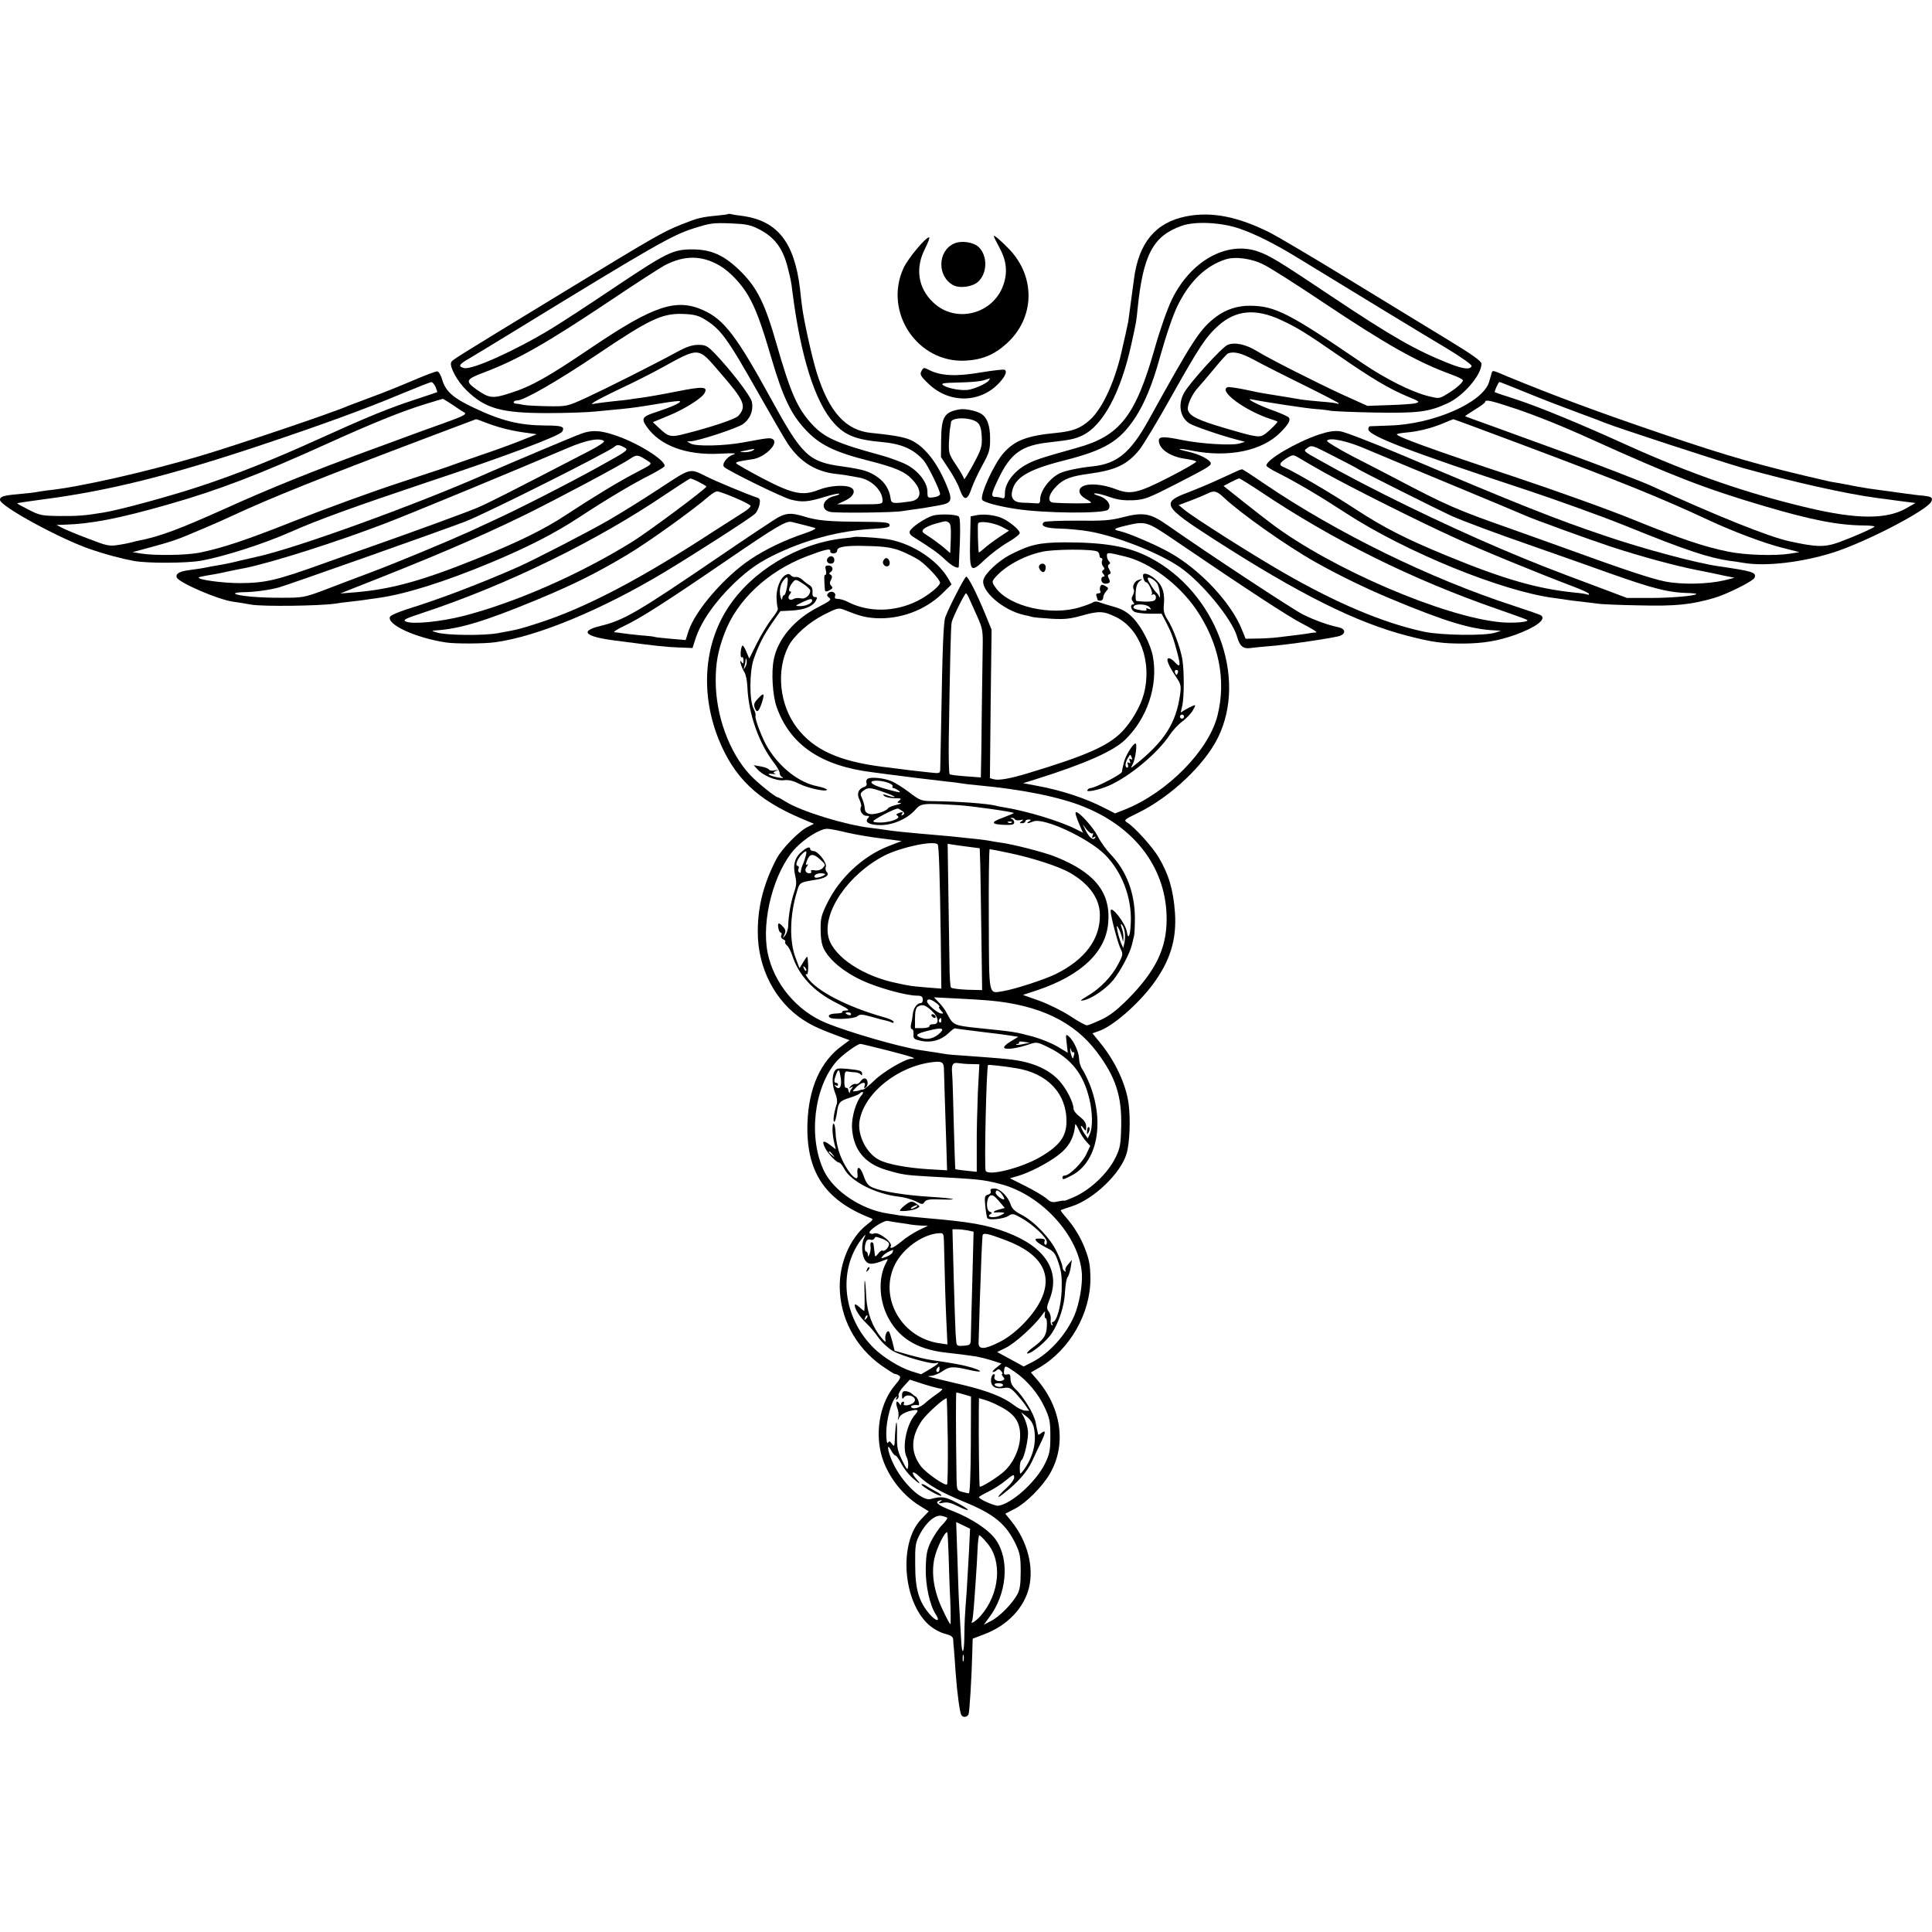 <?xml version="1.0" standalone="no"?>
<!DOCTYPE svg PUBLIC "-//W3C//DTD SVG 20010904//EN"
 "http://www.w3.org/TR/2001/REC-SVG-20010904/DTD/svg10.dtd">
<svg version="1.0" xmlns="http://www.w3.org/2000/svg"
 width="1042pt" height="1042pt" viewBox="0 0 1042 1042"
 preserveAspectRatio="xMidYMid meet">
<g transform="translate(0,1042) scale(0.1,-0.1)"
fill="#000000" stroke="none">
<path d="M3928 9266 c-1 -2 -30 -6 -63 -9 -84 -8 -106 -14 -188 -47 -103 -41
-141 -63 -642 -368 -611 -372 -596 -363 -602 -377 -9 -24 35 -104 83 -150 101
-99 189 -123 436 -123 101 0 219 4 263 9 44 4 105 10 135 13 62 6 97 11 224
32 48 8 90 13 93 10 8 -7 -45 -31 -124 -57 -79 -25 -86 -36 -56 -79 71 -103
213 -156 393 -147 80 4 97 3 74 -5 -34 -11 -64 -53 -48 -67 24 -22 312 -163
358 -175 61 -16 93 -14 187 15 39 12 72 19 75 16 3 -3 -8 -8 -24 -12 -66 -14
-82 -74 -24 -86 36 -7 350 -4 392 5 14 2 45 7 70 10 25 3 54 8 65 10 11 2 39
7 62 11 61 10 70 25 48 83 -56 148 -136 248 -222 276 -42 13 -92 21 -193 31
-138 13 -228 112 -295 325 -26 84 -69 278 -79 355 -3 22 -8 65 -11 95 -30 255
-123 371 -315 396 -25 3 -50 7 -57 9 -6 2 -13 2 -15 1z m163 -81 c86 -43 132
-104 158 -210 16 -65 18 -71 25 -130 44 -347 122 -594 223 -706 61 -68 120
-91 268 -104 101 -10 165 -39 218 -100 21 -25 87 -159 87 -179 0 -8 -13 -15
-34 -18 -33 -4 -34 -3 -34 30 0 48 -46 109 -107 143 -27 15 -93 40 -145 54
-239 65 -304 95 -371 167 -80 88 -115 168 -193 440 -59 207 -102 294 -186 379
-92 92 -160 123 -265 124 -107 0 -138 -16 -434 -214 -131 -88 -278 -184 -328
-214 -194 -118 -427 -223 -470 -212 -34 8 -28 20 25 50 26 15 137 83 247 150
752 461 851 517 965 553 92 29 104 31 207 27 75 -3 101 -8 144 -30z m-209
-198 c52 -30 115 -96 152 -159 41 -70 71 -150 126 -338 62 -211 106 -304 184
-387 75 -81 156 -121 338 -167 150 -38 199 -60 239 -103 54 -57 50 -108 -9
-117 -98 -14 -105 -13 -109 18 -6 44 -29 82 -65 109 -48 35 -81 45 -193 61
-185 25 -218 57 -390 371 -182 332 -250 421 -360 471 -147 67 -269 26 -601
-198 -241 -163 -328 -212 -442 -248 -95 -31 -113 -29 -183 20 -61 44 -57 54
38 90 186 70 338 157 694 395 129 87 257 169 284 184 106 55 200 55 297 -2z
m-87 -286 c92 -55 124 -99 295 -401 73 -129 145 -253 160 -275 66 -97 150
-149 259 -161 44 -5 57 -7 126 -20 66 -12 125 -70 125 -124 0 -19 -6 -20 -122
-20 l-123 0 41 19 c47 21 63 55 34 71 -31 17 -116 11 -172 -11 -88 -35 -140
-25 -307 62 -77 41 -141 77 -141 81 0 7 14 10 93 22 64 11 139 86 105 107 -14
9 -24 8 -158 -17 -102 -19 -257 -23 -285 -6 l-20 11 20 1 c39 1 247 69 281 92
39 27 59 74 49 121 -7 32 -112 169 -199 260 -41 42 -50 47 -90 47 -33 0 -63
-10 -118 -40 -125 -68 -378 -195 -486 -245 -103 -47 -104 -47 -205 -46 -56 1
-115 4 -132 7 -16 4 -36 7 -42 7 -20 1 -15 17 5 17 38 0 218 104 437 251 276
186 345 219 455 216 59 -2 84 -8 115 -26z m89 -291 c132 -152 144 -181 98
-233 -15 -17 -143 -60 -285 -96 -80 -21 -91 -18 -144 32 l-32 30 80 33 c85 34
184 95 199 124 19 35 -8 37 -148 9 -75 -15 -161 -30 -191 -34 -30 -4 -61 -8
-70 -10 -9 -1 -45 -6 -81 -9 -36 -4 -78 -9 -95 -12 -28 -5 -29 -5 -10 8 11 8
76 41 145 74 69 32 161 79 205 103 223 122 206 123 329 -19z m176 -420 c-8 -5
-28 -9 -45 -9 -30 2 -30 2 5 9 51 11 57 11 40 0z"/>
<path d="M6397 9253 c-165 -33 -256 -143 -281 -338 -5 -40 -26 -192 -31 -230
-2 -11 -9 -42 -15 -70 -6 -27 -13 -57 -15 -65 -36 -175 -106 -331 -176 -394
-51 -46 -92 -62 -184 -71 -158 -15 -223 -41 -284 -110 -50 -58 -126 -222 -114
-250 4 -13 89 -36 183 -50 157 -24 473 -26 496 -4 22 23 -4 61 -51 75 -23 7
-31 13 -19 13 11 1 47 -8 80 -20 43 -15 77 -19 126 -17 61 3 81 11 230 87 169
87 188 98 188 112 0 18 -62 50 -122 63 -74 16 -55 21 23 5 194 -38 375 -1 473
97 44 44 57 66 48 81 -4 6 -39 22 -77 36 -81 28 -166 71 -124 63 74 -15 291
-48 344 -52 33 -2 71 -7 85 -10 14 -2 120 -7 235 -9 229 -4 291 3 390 49 87
39 185 153 185 214 0 14 -47 48 -177 127 -98 60 -339 207 -536 327 -196 120
-388 233 -425 252 -177 89 -319 116 -455 89z m288 -66 c85 -29 192 -83 305
-152 289 -177 695 -424 813 -494 76 -46 136 -88 134 -95 -7 -21 -44 -17 -123
14 -178 71 -305 143 -633 362 -287 192 -335 221 -400 243 -166 55 -358 -52
-459 -257 -24 -48 -63 -158 -93 -263 -104 -368 -188 -476 -420 -540 -207 -58
-236 -68 -285 -97 -60 -36 -104 -97 -104 -146 0 -27 -3 -33 -16 -28 -9 3 -24
6 -35 6 -26 0 -24 15 15 96 67 141 127 183 281 199 106 12 131 17 172 36 112
54 207 230 265 493 28 127 27 125 33 186 30 296 83 397 238 452 72 26 214 19
312 -15z m132 -195 c35 -17 176 -107 315 -200 352 -235 513 -325 696 -392 34
-12 62 -26 62 -31 0 -13 -41 -48 -87 -75 -41 -25 -42 -25 -105 -9 -88 23 -224
91 -348 175 -397 271 -473 310 -607 311 -67 1 -131 -20 -182 -58 -89 -67 -123
-119 -368 -562 -96 -172 -168 -232 -298 -246 -72 -7 -153 -24 -180 -38 -54
-26 -105 -95 -105 -140 0 -22 -4 -24 -32 -21 -18 1 -47 3 -65 3 -42 1 -62 22
-55 58 14 77 86 120 279 169 222 56 302 104 386 232 50 76 94 183 132 322 34
121 72 234 98 285 64 129 151 212 257 246 52 17 142 5 207 -29z m92 -298 c88
-41 129 -66 316 -195 173 -120 268 -176 363 -216 69 -28 72 -31 45 -38 -15 -4
-80 -8 -143 -10 l-115 -4 -135 61 c-143 66 -400 196 -462 235 -59 36 -119 49
-157 33 -31 -13 -209 -209 -236 -261 -33 -61 -20 -130 29 -162 22 -15 168 -65
256 -88 l45 -12 -30 -9 c-41 -12 -211 -2 -315 20 -94 19 -120 18 -120 -4 0
-46 62 -88 146 -99 27 -4 52 -10 56 -14 4 -3 -61 -41 -145 -84 -170 -87 -209
-96 -287 -66 -105 40 -205 33 -198 -14 2 -13 16 -28 36 -39 18 -9 30 -18 25
-20 -7 -4 -138 -4 -200 1 -37 2 -30 44 16 90 38 38 77 53 176 66 145 20 207
50 273 133 21 28 97 153 167 279 155 276 189 326 255 386 95 85 201 95 339 31z
m-147 -214 c40 -22 160 -83 266 -135 105 -52 192 -97 192 -100 0 -3 -3 -4 -7
-2 -5 3 -45 8 -89 11 -45 4 -93 9 -105 11 -22 4 -112 19 -194 32 -16 2 -66 12
-111 22 -44 9 -86 15 -92 13 -55 -18 92 -127 231 -172 20 -6 37 -13 37 -14 0
-6 -37 -43 -62 -63 -34 -25 -41 -25 -218 27 -150 44 -194 66 -203 99 -6 24 23
87 55 121 13 14 52 60 87 102 34 42 68 79 74 82 32 12 72 2 139 -34z"/>
<path d="M5360 9147 c0 -4 13 -31 29 -60 37 -66 46 -128 26 -193 -49 -166
-258 -224 -382 -105 -82 78 -98 184 -44 290 17 34 27 61 22 61 -19 0 -114
-114 -138 -166 -109 -238 76 -514 336 -499 89 5 154 32 220 92 152 137 158
358 15 508 -42 44 -84 80 -84 72z"/>
<path d="M5145 9106 c-89 -40 -91 -177 -4 -224 35 -19 105 -9 135 19 50 47 51
140 2 187 -30 27 -94 36 -133 18z"/>
<path d="M4970 8419 c-10 -18 -6 -27 38 -69 112 -108 281 -105 383 7 32 35 43
62 26 69 -7 2 -62 -4 -123 -14 -137 -24 -221 -20 -286 14 -25 13 -28 12 -38
-7z m365 -49 c-9 -15 -65 -42 -105 -51 -37 -9 -118 5 -144 24 -13 10 4 12 86
14 57 1 117 6 133 12 17 5 31 10 33 10 2 1 0 -4 -3 -9z"/>
<path d="M2230 8369 c-63 -27 -164 -68 -225 -90 -60 -22 -119 -45 -130 -49
-78 -35 -600 -211 -795 -269 -294 -87 -655 -169 -825 -186 -22 -3 -51 -7 -65
-10 -14 -2 -54 -7 -90 -10 -82 -7 -100 -13 -100 -31 0 -34 327 -212 490 -267
75 -26 165 -50 230 -62 73 -14 285 -13 365 1 125 23 335 90 480 154 143 64
354 140 730 266 428 142 721 252 737 276 16 27 -1 33 -88 33 -144 1 -240 25
-391 97 -107 50 -149 87 -167 147 -7 25 -19 47 -27 48 -8 1 -66 -21 -129 -48z
m119 -35 c6 -15 10 -28 9 -29 -2 -1 -46 -16 -98 -33 -161 -52 -277 -100 -544
-221 -235 -107 -440 -189 -641 -255 -154 -51 -428 -126 -515 -140 -101 -17
-144 -20 -239 -19 -96 1 -108 4 -167 34 -35 18 -63 33 -61 35 1 1 59 10 127
19 359 46 690 128 1190 295 309 103 560 194 750 274 85 35 160 65 166 65 6 1
16 -11 23 -25z m90 -96 c26 -18 56 -38 66 -43 14 -9 -7 -20 -116 -59 -74 -26
-150 -54 -169 -61 -19 -7 -129 -48 -245 -90 -285 -105 -522 -200 -756 -306
-254 -114 -355 -152 -472 -175 -10 -2 -27 -6 -37 -9 -11 -3 -43 -10 -72 -14
-49 -8 -62 -5 -165 35 -62 23 -125 50 -140 58 l-28 15 40 1 c151 5 295 33 568
111 268 77 478 157 847 324 249 113 408 177 535 216 50 15 91 28 93 28 1 1 24
-14 51 -31z m193 -102 c68 -25 134 -41 213 -51 l50 -7 -80 -32 c-44 -18 -143
-54 -220 -80 -77 -26 -149 -52 -160 -56 -11 -5 -139 -47 -285 -95 -146 -48
-393 -138 -550 -200 -275 -109 -398 -150 -525 -176 -71 -14 -239 -16 -310 -5
l-50 8 103 28 c100 27 135 39 197 65 17 7 59 25 95 40 36 15 99 43 140 62 206
96 480 206 1065 427 138 52 251 95 252 95 2 1 31 -10 65 -23z"/>
<path d="M8045 8408 c-2 -7 -8 -29 -14 -49 -35 -111 -300 -227 -536 -234 -55
-2 -103 -4 -107 -4 -5 -1 -8 -8 -8 -16 0 -35 214 -117 860 -330 162 -54 401
-140 530 -192 320 -130 447 -172 560 -188 25 -3 59 -8 75 -11 119 -20 316 3
485 57 180 58 509 230 527 275 8 21 0 26 -49 31 -37 3 -84 10 -288 38 -31 5
-96 16 -110 20 -3 0 -27 5 -55 10 -27 4 -54 9 -60 11 -348 80 -526 130 -890
254 -342 116 -578 204 -834 309 -84 36 -80 35 -86 19z m203 -112 c86 -35 209
-82 272 -105 63 -23 126 -47 140 -53 62 -25 628 -210 740 -242 277 -77 554
-139 725 -162 11 -1 62 -8 113 -15 l93 -12 -51 -29 c-106 -60 -265 -59 -528 3
-327 77 -633 183 -974 337 -261 119 -477 207 -598 247 -63 20 -116 38 -118 40
-4 3 20 55 25 55 3 0 75 -29 161 -64z m-75 -80 c116 -39 262 -98 407 -164 435
-197 618 -268 930 -360 259 -77 405 -105 543 -106 31 0 57 -3 57 -6 -1 -6
-104 -52 -190 -84 -78 -28 -121 -28 -270 5 -108 23 -397 139 -745 299 -43 20
-278 111 -440 170 -93 34 -192 70 -220 80 -27 10 -115 42 -195 71 -80 28 -146
53 -148 54 -1 1 22 17 53 36 30 18 55 37 55 41 0 15 31 8 163 -36z m25 -190
c557 -209 755 -289 1017 -411 130 -61 303 -126 400 -150 l90 -23 -50 -8 c-82
-13 -244 -8 -335 11 -128 26 -251 67 -510 172 -129 53 -422 158 -650 234 -423
140 -635 217 -626 227 3 3 25 7 48 9 63 5 133 22 197 48 31 13 57 24 59 24 1
1 163 -59 360 -133z"/>
<path d="M5175 8212 c-82 -14 -98 -41 -99 -164 l-1 -93 42 -64 c24 -35 51 -85
60 -112 22 -62 41 -60 63 7 10 28 36 84 59 126 37 67 41 82 41 142 0 74 -17
118 -53 137 -27 15 -85 26 -112 21z m98 -72 c14 -12 20 -35 22 -76 2 -54 -2
-67 -46 -149 -27 -49 -49 -85 -49 -79 0 6 -19 39 -42 74 -39 58 -42 66 -40
124 2 33 4 70 7 81 2 11 4 24 4 28 3 29 113 27 144 -3z"/>
<path d="M3135 8081 c-42 -15 -392 -163 -490 -206 -385 -172 -1062 -417 -1265
-459 -14 -3 -53 -12 -87 -20 -34 -9 -77 -18 -95 -21 -18 -3 -44 -8 -58 -10
-53 -11 -69 -13 -121 -20 -52 -7 -72 -19 -66 -39 9 -27 220 -119 303 -131 16
-2 61 -9 99 -16 64 -11 365 -7 450 5 17 3 55 8 85 11 30 3 66 8 80 10 14 2 45
7 70 10 144 20 354 85 608 191 198 83 338 154 474 243 152 100 291 182 378
226 41 21 78 43 83 49 17 26 -135 124 -259 166 -85 30 -132 32 -189 11z m122
-39 c7 -5 -27 -28 -90 -60 -423 -219 -538 -278 -601 -304 -61 -25 -345 -129
-556 -203 -36 -12 -155 -55 -265 -94 -256 -92 -313 -105 -450 -106 -95 0 -234
19 -223 31 2 2 22 6 44 10 21 3 71 12 109 21 39 8 81 17 95 19 144 29 497 141
760 242 138 53 702 286 980 405 101 43 169 57 197 39z m112 -36 c22 -12 17
-17 -130 -98 -154 -86 -453 -239 -584 -298 -38 -18 -94 -43 -123 -57 -117 -53
-405 -173 -537 -222 -77 -29 -189 -71 -248 -94 -104 -39 -114 -41 -225 -41
-121 -1 -242 10 -254 22 -4 4 14 7 40 8 61 0 147 12 197 26 53 15 884 309
1004 355 110 42 773 375 806 404 12 12 26 11 54 -5z m128 -74 c22 -14 20 -16
-65 -60 -93 -48 -228 -130 -382 -231 -112 -74 -255 -145 -470 -231 -304 -123
-471 -169 -670 -185 l-75 -6 55 22 c434 170 678 274 935 399 163 80 520 269
574 306 36 24 41 23 98 -14z"/>
<path d="M7115 8077 c-124 -42 -285 -136 -285 -168 0 -5 28 -23 63 -40 104
-53 215 -118 367 -217 321 -209 839 -420 1120 -457 30 -4 62 -9 70 -10 8 -2
44 -6 80 -10 36 -4 76 -9 90 -11 14 -3 113 -7 220 -9 199 -5 281 4 405 40 67
19 211 91 218 109 11 29 -9 35 -194 62 -114 16 -404 93 -609 163 -268 90 -472
171 -1087 432 -166 70 -321 130 -345 133 -31 4 -63 -1 -113 -17z m260 -82 c61
-26 272 -114 470 -196 198 -82 369 -154 380 -159 43 -20 347 -130 465 -169
159 -52 350 -104 465 -126 50 -10 115 -23 145 -30 l55 -11 -55 -14 c-91 -21
-229 -24 -320 -6 -74 15 -225 65 -530 176 -63 23 -198 71 -299 107 -298 105
-344 125 -626 273 -49 26 -154 80 -232 120 -78 41 -139 78 -136 83 12 20 111
-1 218 -48z m-165 -44 c58 -29 110 -57 115 -61 13 -10 437 -222 500 -251 73
-32 233 -92 455 -169 107 -37 290 -102 405 -143 237 -84 317 -104 434 -106 19
-1 32 -3 30 -5 -10 -10 -134 -21 -249 -21 l-125 0 -130 49 c-308 115 -358 135
-550 216 -317 135 -712 327 -978 478 -87 48 -89 50 -67 65 26 18 22 19 160
-52z m-65 -81 c147 -82 516 -267 700 -350 146 -67 459 -195 647 -266 43 -16
78 -33 78 -37 0 -5 -3 -6 -7 -4 -5 3 -37 8 -71 11 -204 21 -383 73 -687 198
-224 92 -339 151 -493 251 -135 89 -343 210 -387 227 -30 11 -26 24 18 51 31
18 32 18 67 -3 19 -12 80 -47 135 -78z"/>
<path d="M3555 7784 c-88 -58 -212 -135 -275 -171 -100 -58 -402 -214 -486
-251 -197 -87 -427 -175 -597 -227 -49 -16 -91 -34 -94 -42 -16 -42 138 -113
302 -138 51 -8 207 -7 265 1 229 31 577 176 915 379 164 99 465 292 487 314
10 9 20 31 24 48 5 26 3 34 -12 39 -62 21 -224 89 -272 113 -94 47 -82 50
-257 -65z m215 36 c22 -11 40 -22 40 -24 0 -11 -312 -243 -400 -298 -284 -176
-628 -327 -910 -400 -123 -31 -269 -46 -309 -31 -21 9 -10 15 90 48 453 150
936 386 1309 639 69 46 129 85 133 85 4 1 26 -8 47 -19z m195 -85 c44 -18 81
-38 83 -43 1 -5 -14 -20 -35 -33 -21 -13 -94 -60 -163 -104 -395 -258 -693
-414 -945 -495 -106 -34 -110 -35 -220 -55 -77 -14 -282 -12 -330 4 -29 9 -29
9 -5 11 130 8 267 50 545 165 200 83 324 145 488 243 114 68 360 245 441 316
16 14 36 26 45 26 9 -1 52 -16 96 -35z"/>
<path d="M6680 7883 c-8 -4 -55 -25 -105 -48 -49 -23 -124 -54 -165 -70 -150
-55 -139 -76 135 -252 463 -298 768 -450 1045 -522 137 -35 186 -42 304 -42
106 1 185 14 278 47 110 40 167 82 141 104 -4 4 -73 28 -153 54 -448 146 -947
390 -1341 657 -64 44 -118 79 -120 78 -2 0 -11 -3 -19 -6z m113 -111 c396
-266 824 -478 1286 -638 84 -29 156 -55 158 -58 11 -11 -74 -18 -142 -12 -307
28 -913 288 -1235 530 -30 22 -101 78 -158 123 l-103 82 38 20 c21 11 42 20
46 21 4 0 54 -31 110 -68z m-193 -35 c95 -89 339 -261 495 -349 123 -69 268
-140 400 -195 301 -126 441 -168 570 -173 l30 -2 -30 -10 c-54 -18 -291 -15
-385 5 -216 46 -468 152 -755 317 -174 100 -489 300 -539 342 l-29 24 64 24
c35 13 75 30 89 37 37 19 52 16 90 -20z"/>
<path d="M4194 7628 c-22 -13 -163 -106 -312 -208 -445 -303 -516 -345 -644
-376 -115 -28 -84 -58 82 -79 218 -29 276 -35 340 -37 l75 -3 16 50 c31 94
106 201 210 301 82 77 140 117 242 164 161 74 330 117 495 127 87 5 102 9 100
22 -3 14 -25 16 -158 17 -173 1 -232 6 -305 29 -68 20 -93 19 -141 -7z m136
-38 c25 -6 53 -14 64 -17 12 -3 -6 -13 -55 -30 -105 -35 -210 -85 -292 -140
-138 -92 -296 -274 -333 -385 l-16 -50 -82 7 c-44 4 -83 8 -86 10 -3 2 -39 6
-80 9 -41 4 -84 9 -95 11 -11 2 -29 4 -40 5 -11 0 11 15 51 34 87 41 218 124
564 361 261 178 310 207 340 200 8 -2 35 -9 60 -15z"/>
<path d="M5031 7639 c-42 -13 -116 -63 -124 -84 -4 -9 2 -20 16 -29 99 -62
138 -89 175 -125 36 -34 69 -51 73 -38 0 1 3 61 6 134 3 89 1 133 -7 138 -19
12 -104 14 -139 4z m87 -38 c9 -5 12 -30 10 -86 l-3 -78 -42 36 c-24 19 -59
45 -79 57 -32 20 -34 24 -21 38 9 8 37 21 64 28 59 16 55 15 71 5z"/>
<path d="M5265 7641 l-30 -6 -3 -136 c-3 -166 2 -172 82 -95 30 28 84 69 120
90 37 21 66 44 66 51 0 17 -57 64 -97 81 -39 17 -99 23 -138 15z m138 -62 l39
-21 -53 -35 c-30 -20 -66 -47 -81 -61 -16 -14 -29 -24 -29 -21 -4 13 -7 146
-4 155 5 17 82 6 128 -17z"/>
<path d="M6050 7629 c-61 -16 -105 -19 -243 -17 -92 0 -172 -3 -177 -8 -21
-21 8 -33 88 -35 45 -1 115 -8 156 -15 149 -26 378 -116 491 -194 117 -81 280
-279 307 -374 14 -51 33 -67 73 -61 16 2 62 7 100 10 91 6 354 45 383 56 31
12 28 37 -5 45 -62 13 -131 38 -196 70 -60 31 -501 321 -731 482 -93 65 -130
71 -246 41z m271 -113 c395 -269 631 -424 707 -462 47 -24 79 -44 71 -45 -8 0
-21 -2 -29 -3 -18 -4 -91 -13 -175 -23 -33 -4 -86 -7 -119 -7 l-58 -1 -19 47
c-57 145 -224 324 -389 417 -74 42 -221 105 -269 116 -41 9 -36 14 31 30 105
25 113 23 249 -69z"/>
<path d="M4607 7524 c-1 -1 -29 -5 -62 -8 -245 -28 -492 -177 -620 -376 -129
-199 -147 -461 -50 -705 84 -209 209 -329 448 -430 l67 -28 -32 -16 c-46 -21
-141 -118 -169 -171 -69 -132 -102 -256 -102 -394 -1 -196 93 -378 246 -477
51 -33 91 -51 221 -99 l28 -10 -39 -29 c-117 -84 -181 -227 -188 -416 -9 -261
91 -415 334 -512 24 -9 24 -9 -17 -41 -86 -69 -144 -201 -143 -332 1 -167 84
-324 224 -424 36 -25 68 -46 73 -46 5 0 15 -4 23 -9 11 -7 7 -18 -22 -52 -76
-89 -107 -237 -76 -365 27 -112 109 -223 209 -285 l49 -30 -39 -41 c-124 -126
-102 -444 39 -571 24 -21 59 -41 86 -48 35 -9 45 -16 46 -33 0 -11 2 -34 4
-51 1 -16 6 -73 9 -125 8 -110 22 -215 31 -230 9 -15 32 -12 39 5 5 15 16 186
20 334 l2 73 63 24 c124 47 214 141 241 252 27 114 -10 252 -95 357 l-33 41
54 28 c59 31 146 118 186 187 92 157 63 358 -72 512 l-30 35 47 27 c163 96
275 292 274 480 -1 73 -6 101 -31 165 -23 59 -58 115 -101 165 -17 19 -30 37
-28 38 2 2 29 11 60 21 119 39 264 178 295 284 17 57 22 187 11 269 -14 105
-72 229 -152 327 l-43 53 37 13 c75 27 207 142 288 250 94 127 130 242 120
388 -9 125 -34 207 -89 300 -34 56 -126 158 -166 184 -23 15 -22 16 60 56 173
86 355 257 427 404 161 326 -14 787 -368 971 -115 60 -240 82 -461 82 -136 -1
-184 -12 -292 -67 -63 -33 -135 -100 -144 -135 -15 -59 104 -163 216 -189 19
-4 42 -9 50 -12 8 -2 53 -6 100 -9 69 -4 101 -1 161 16 97 27 119 26 184 -5
133 -62 200 -244 154 -417 -17 -66 -68 -153 -119 -205 -74 -75 -193 -128 -505
-222 -95 -29 -158 -40 -184 -33 l-22 6 4 401 5 400 -35 86 c-46 111 -91 200
-102 200 -7 0 -89 -157 -112 -217 -11 -28 -16 -166 -23 -578 -2 -121 -5 -231
-5 -244 -1 -23 -3 -23 -58 -17 -78 8 -142 16 -178 21 -16 2 -52 7 -80 10 -232
30 -367 92 -457 210 -94 124 -113 307 -46 439 30 58 109 129 194 172 70 35 77
37 107 25 82 -33 112 -41 170 -45 131 -7 264 42 356 130 l53 52 -18 32 c-64
108 -212 200 -349 215 -58 7 -154 12 -158 9z m248 -74 c33 -13 79 -36 102 -51
43 -30 113 -105 113 -122 0 -17 -63 -68 -120 -97 -123 -62 -265 -64 -378 -6
-17 9 -41 16 -53 16 -15 0 -19 4 -15 15 7 20 -21 32 -37 16 -9 -10 -8 -15 5
-25 14 -10 6 -17 -60 -51 -127 -65 -218 -172 -239 -283 -14 -69 -6 -194 16
-256 72 -203 239 -317 516 -351 28 -4 61 -8 75 -10 41 -6 260 -33 325 -40 33
-3 69 -8 80 -10 11 -2 49 -7 85 -10 243 -22 450 -64 580 -118 280 -114 444
-339 442 -608 -1 -156 -59 -275 -207 -426 -59 -59 -98 -90 -145 -112 -36 -17
-71 -31 -78 -31 -8 0 -48 22 -90 50 -41 27 -116 64 -165 82 l-90 32 79 26
c236 80 369 206 381 364 14 164 -74 272 -289 357 -59 23 -222 65 -288 74 -25
3 -52 8 -60 10 -8 2 -42 6 -75 10 -33 3 -76 8 -95 10 -19 2 -66 7 -105 10
-165 14 -256 23 -295 30 -14 2 -47 7 -75 10 -137 16 -376 90 -457 141 -21 13
-40 24 -43 24 -13 0 -113 81 -151 122 -112 122 -184 320 -184 507 0 95 12 161
47 254 67 180 233 336 445 417 98 37 129 44 126 28 -2 -7 6 -13 17 -13 11 0
20 7 20 15 0 22 46 29 170 25 84 -2 124 -8 170 -25z m1064 -5 c6 -3 11 -13 11
-21 0 -8 4 -14 10 -14 5 0 7 -7 4 -15 -4 -8 -1 -22 5 -29 9 -10 9 -16 1 -21
-8 -5 -8 -11 1 -21 8 -10 8 -14 0 -14 -14 0 -15 -27 -1 -35 6 -4 18 -4 26 -1
11 4 12 10 5 25 -8 14 -7 21 2 24 9 3 9 9 0 25 -9 15 -9 23 -2 28 8 4 8 9 0
17 -6 6 -11 19 -11 29 0 20 3 20 100 -4 131 -32 286 -147 380 -283 124 -181
165 -383 116 -576 -48 -187 -268 -411 -494 -503 l-58 -23 -55 28 c-106 55
-235 97 -372 122 l-69 13 74 23 c260 82 411 149 475 210 120 115 180 294 151
450 -12 65 -60 159 -107 208 -30 31 -56 46 -98 59 -32 9 -69 20 -82 25 -13 6
-28 6 -35 1 -6 -5 -38 -17 -71 -27 -153 -48 -376 2 -452 101 -22 30 -24 36
-12 52 51 64 157 124 259 146 65 15 277 15 299 1z m-690 -257 c8 -18 28 -62
44 -98 26 -59 29 -74 27 -165 -1 -55 -3 -212 -5 -350 -1 -137 -3 -272 -4 -299
l-1 -49 -80 6 c-44 3 -84 8 -88 11 -4 2 -6 85 -5 183 7 440 11 619 16 638 7
28 70 155 77 155 3 0 12 -15 19 -32z m-663 -1258 c43 -10 128 -25 188 -32
l109 -14 -72 -28 c-136 -53 -262 -170 -329 -306 -32 -65 -37 -83 -36 -145 0
-47 6 -81 18 -104 32 -61 106 -122 201 -167 87 -41 242 -84 302 -84 22 0 29
-5 30 -20 1 -11 -4 -20 -11 -20 -20 0 -40 -28 -43 -59 -1 -14 -5 -38 -9 -53
-4 -17 -2 -28 4 -28 6 0 10 -12 9 -27 -2 -25 2 -28 41 -37 54 -11 106 3 147
41 16 16 32 27 35 27 5 -2 47 -7 150 -20 100 -12 117 -14 154 -20 l38 -6 -41
-25 c-23 -13 -39 -29 -35 -34 7 -12 68 -4 133 18 42 14 45 14 106 -16 123 -61
188 -143 220 -277 18 -73 19 -155 3 -189 l-11 -25 -19 27 c-21 32 -25 56 -4
28 13 -18 14 -17 14 9 0 19 -10 34 -34 53 -19 14 -34 33 -34 43 0 33 -38 108
-76 150 -55 61 -139 99 -249 114 -39 5 -65 8 -259 22 -50 3 -97 7 -105 9 -15
3 -71 11 -136 21 -112 17 -386 96 -510 147 -158 65 -282 214 -315 379 -35 176
35 439 149 562 52 55 134 106 172 106 14 0 61 -9 105 -20z m491 -64 c7 -6 12
-163 17 -510 l3 -268 -76 6 c-42 3 -87 8 -101 11 -14 2 -38 7 -55 11 -187 36
-347 142 -376 246 -36 136 106 344 304 445 88 44 263 81 284 59z m173 -14 l54
-7 3 -90 c1 -50 4 -222 6 -382 l4 -293 -81 2 c-45 2 -84 7 -87 12 -4 5 -8 61
-8 125 -1 64 -4 236 -6 383 l-4 267 32 -5 c18 -3 57 -8 87 -12z m215 -33 c124
-26 266 -72 325 -106 104 -59 162 -140 162 -227 2 -131 -80 -241 -237 -319
-58 -29 -221 -82 -282 -92 -84 -13 -78 -43 -80 385 -1 209 1 380 5 380 4 0 53
-9 107 -21z m-110 -795 c270 -24 458 -114 581 -278 101 -134 135 -238 131
-401 -2 -95 -6 -118 -29 -165 -42 -88 -139 -180 -232 -219 -25 -11 -46 -19
-46 -17 0 2 -16 0 -35 -4 -29 -7 -39 -4 -62 17 -16 13 -66 43 -112 66 l-84 42
41 12 c61 17 160 68 217 111 59 44 88 95 94 167 1 6 10 -8 20 -30 10 -22 28
-50 40 -62 l21 -23 -21 -45 c-22 -46 -91 -115 -116 -115 -7 0 -13 -4 -13 -10
0 -14 5 -13 49 10 138 70 180 282 99 490 -12 30 -30 67 -40 82 -10 14 -18 40
-18 57 0 36 -30 100 -56 122 -16 13 -17 11 -11 -37 l6 -52 -55 33 c-30 18 -89
42 -132 54 -101 27 -100 26 -302 47 -124 13 -130 16 -160 73 -10 20 -30 49
-46 64 l-27 28 119 -6 c65 -3 146 -8 179 -11z m-285 -14 c14 -11 21 -20 16
-20 -5 0 -1 -9 8 -19 16 -17 16 -19 1 -17 -20 3 -75 50 -75 65 0 17 22 13 50
-9z m-25 -41 c39 -36 43 -75 7 -73 -11 0 -20 -4 -19 -10 1 -6 -15 -11 -38 -11
l-40 0 0 53 c0 37 5 57 15 63 25 14 39 10 75 -22z m52 -54 c0 -8 -4 -12 -9 -9
-5 3 -6 10 -3 15 9 13 12 11 12 -6z m-5 -64 c-31 -31 -68 -41 -102 -29 -39 13
-30 23 40 40 66 17 86 13 62 -11z m448 -62 c-19 -4 -37 -6 -39 -3 -2 2 1 4 8
4 7 0 10 4 7 8 -3 5 9 6 27 3 l32 -5 -35 -7z m-734 -34 c136 -35 164 -45 130
-45 -33 0 -152 -70 -201 -118 -27 -26 -53 -47 -59 -48 -6 0 -13 -2 -16 -3 -11
-5 -40 -9 -40 -6 0 3 10 13 22 25 27 25 50 27 41 3 -4 -11 -3 -14 5 -9 16 10
15 43 -1 49 -7 3 -19 -4 -26 -15 -7 -11 -18 -17 -26 -14 -7 2 -19 -3 -27 -12
-11 -13 -11 -15 2 -7 12 7 13 6 3 -7 -7 -8 -11 -18 -8 -21 3 -4 2 -4 -2 -1 -5
3 -8 11 -8 17 -1 7 -6 11 -12 10 -7 -1 -10 15 -9 45 1 36 4 46 16 43 8 -1 26
-4 40 -4 14 -1 28 -6 32 -12 5 -6 8 -6 8 2 0 18 -10 21 -78 28 -54 5 -62 3
-72 -14 -14 -28 -12 -76 5 -118 9 -21 12 -45 8 -57 -16 -48 -22 -96 -13 -96 4
0 10 22 14 49 7 55 14 63 71 81 22 7 44 16 50 21 17 17 28 9 12 -8 -30 -34
-54 -116 -52 -173 6 -119 67 -195 185 -230 84 -25 103 -28 224 -35 276 -15
294 -16 388 -40 224 -56 429 -281 443 -484 4 -61 -14 -163 -40 -225 -44 -103
-135 -205 -227 -252 l-47 -24 -71 39 -72 39 47 23 c49 24 155 120 193 174 19
26 21 27 17 8 -2 -13 0 -23 5 -23 5 0 8 -20 6 -45 -2 -48 -18 -71 -80 -116
-21 -16 -32 -29 -24 -29 23 0 103 67 130 108 40 60 69 151 72 224 2 37 8 74
14 80 6 7 13 31 17 53 l6 40 -20 -24 c-12 -12 -18 -28 -14 -34 3 -6 1 -7 -5
-3 -7 4 -12 15 -12 24 0 9 -13 45 -30 80 -35 74 -123 166 -192 201 -35 18 -50
32 -58 57 -15 43 -57 84 -87 84 -18 0 -23 -4 -20 -14 3 -8 -2 -16 -14 -19 -18
-5 -20 -12 -15 -61 3 -31 8 -61 11 -66 8 -13 91 -4 115 13 19 13 26 12 65 -10
64 -35 141 -107 141 -131 0 -11 -4 -18 -9 -15 -5 3 -6 11 -3 19 4 10 -3 14
-26 14 -25 0 -28 -2 -18 -14 6 -8 31 -24 55 -36 39 -19 46 -28 64 -81 16 -47
19 -80 17 -147 -3 -85 -27 -172 -48 -172 -5 0 -6 -5 -2 -12 4 -6 3 -8 -3 -5
-6 4 -8 17 -6 29 2 13 -2 32 -10 43 -13 17 -13 25 4 68 60 152 -23 282 -233
361 -105 40 -195 56 -429 76 -69 6 -136 13 -149 15 -13 3 -41 7 -61 10 -142
21 -291 120 -344 228 -87 179 -56 452 67 593 30 34 112 94 129 94 4 0 69 -16
145 -35z m1004 -10 c4 3 6 -5 2 -17 -5 -21 -6 -21 -13 -2 -4 10 -7 26 -7 34 0
10 2 9 5 -3 2 -9 8 -15 13 -12z m-699 -89 c1 -46 8 -263 13 -415 l4 -133 -101
6 c-115 7 -221 27 -265 50 -70 36 -119 135 -106 212 26 150 209 296 399 316
45 5 55 -1 56 -36z m147 25 l44 -1 -8 -152 c-3 -84 -7 -215 -6 -291 l0 -137
-57 6 c-31 3 -57 7 -58 8 -2 1 -5 112 -9 247 -3 134 -7 257 -9 273 -4 45 4 57
34 52 14 -2 45 -5 69 -5z m241 -22 c171 -27 274 -137 273 -289 -1 -80 -37
-129 -141 -190 -103 -60 -283 -105 -295 -74 -8 22 4 557 13 570 2 3 90 -7 150
-17z m-944 -56 c6 -44 -8 -65 -28 -43 -9 10 -9 11 1 6 6 -4 12 -2 12 3 0 6 -4
11 -10 11 -13 0 -13 12 0 46 13 33 17 30 25 -23z m869 -625 c9 -12 14 -24 12
-26 -7 -7 -46 23 -46 35 0 20 17 15 34 -9z m-14 -81 c-29 -7 -42 -19 -17 -16
6 1 21 1 32 0 17 -1 15 -4 -9 -16 -30 -16 -81 -11 -55 6 11 6 10 9 -3 14 -21
8 -19 72 2 86 11 7 23 0 47 -28 l32 -38 -29 -8z m-540 -72 c25 -3 54 -8 65
-10 11 -2 36 -4 55 -5 l35 -1 -50 -24 c-28 -14 -69 -40 -92 -60 -23 -19 -47
-35 -54 -35 -7 0 -9 3 -6 6 19 19 -67 85 -90 71 -5 -3 -15 -2 -22 2 -16 10 77
73 99 66 8 -2 35 -7 60 -10z m369 -41 l32 -7 -7 -271 c-4 -149 -8 -287 -8
-306 -1 -33 -3 -35 -38 -38 -32 -3 -38 0 -40 17 -1 12 -3 33 -4 49 -1 15 -6
147 -10 295 l-7 267 25 0 c14 0 40 -3 57 -6z m-128 -56 c5 -216 8 -322 13
-431 l6 -128 -42 6 c-217 31 -338 267 -230 445 50 81 150 146 230 149 19 1 22
-4 23 -41z m336 2 c195 -74 257 -189 181 -333 -45 -84 -138 -176 -217 -215
-83 -42 -115 -42 -113 -2 0 3 3 109 7 235 7 206 10 280 14 338 1 21 22 17 128
-23z m-767 11 c-16 -31 -12 -96 8 -121 18 -23 40 -21 106 5 17 7 17 6 5 -16
-41 -76 -39 -189 4 -281 57 -120 158 -185 317 -203 56 -6 111 -13 165 -21 17
-3 54 -12 83 -21 l53 -17 -28 -23 c-16 -12 -23 -22 -17 -23 5 0 15 5 20 10 8
8 15 6 24 -5 7 -8 9 -15 5 -15 -4 0 -2 -7 5 -15 10 -12 9 -16 -4 -21 -24 -9
-49 4 -42 22 4 10 1 14 -6 12 -7 -3 -13 -17 -13 -32 -1 -34 24 -49 69 -42 27
5 37 0 63 -27 16 -18 40 -46 52 -64 l22 -32 -23 1 c-13 1 -40 14 -60 30 -56
43 -139 76 -272 108 -208 49 -204 48 -175 49 14 1 43 12 63 26 39 26 55 27
150 5 67 -15 70 -5 4 15 -48 14 -98 23 -216 40 -23 3 -77 16 -120 28 l-77 22
-12 49 c-7 26 -15 51 -18 54 -10 10 -24 -20 -20 -42 4 -18 0 -16 -21 9 -49 58
-77 134 -82 220 -5 110 -12 120 -9 13 1 -49 0 -88 -2 -88 -3 0 -15 10 -28 22
-13 12 -23 16 -23 9 0 -22 28 -65 62 -97 18 -17 48 -52 65 -77 18 -26 53 -58
78 -73 47 -27 210 -74 233 -66 26 8 10 -7 -34 -33 l-46 -27 -54 17 c-61 19
-153 76 -203 126 -164 164 -193 412 -68 581 24 32 32 37 17 9z m98 -2 c17 -6
33 -17 36 -24 6 -16 -21 -48 -34 -40 -5 3 -16 -5 -24 -17 -9 -12 -17 -17 -17
-10 -1 6 -3 21 -4 32 -1 11 -3 25 -4 30 0 6 -5 10 -10 10 -6 0 -8 -9 -6 -20 2
-12 0 -31 -5 -43 -7 -17 -9 -18 -9 -4 -1 9 -5 17 -10 17 -10 0 -8 40 3 58 4 6
13 9 20 6 8 -3 17 -1 21 5 8 13 5 13 43 0z m56 -73 c-3 -8 -19 -19 -36 -25
-27 -10 -29 -9 -17 5 11 13 35 27 56 33 1 1 0 -5 -3 -13z m-143 -359 c-10 -9
-11 -8 -5 6 3 10 9 15 12 12 3 -3 0 -11 -7 -18z m396 -272 c0 -8 -4 -15 -9
-15 -10 0 -11 14 -1 23 9 10 10 9 10 -8z m406 -14 c66 -45 126 -116 160 -189
28 -60 32 -77 32 -157 0 -79 -4 -97 -29 -149 -48 -98 -179 -216 -251 -227 -18
-3 -105 35 -105 46 0 3 22 16 49 29 27 13 70 40 95 61 40 33 46 35 46 17 0
-11 -17 -35 -39 -55 -53 -48 -64 -69 -15 -30 75 59 123 114 150 171 14 32 37
79 50 106 25 52 25 67 -1 46 -8 -7 -16 -10 -16 -6 -1 3 -2 9 -3 14 -1 4 -6 26
-10 49 -8 46 -67 143 -110 182 -17 16 -26 35 -26 54 0 24 -4 28 -19 24 -14 -3
-18 1 -16 17 4 34 4 34 58 -3z m-395 -91 c10 0 1 -10 -23 -27 -21 -14 -52 -38
-67 -52 -29 -25 -65 -35 -74 -19 -5 7 18 13 39 9 11 -2 -3 43 -15 47 -4 2 -14
9 -21 16 -6 6 -21 12 -32 13 -15 1 -20 -5 -20 -23 0 -20 2 -22 11 -10 12 17
50 11 58 -10 3 -7 -3 -18 -14 -24 -24 -13 -53 -13 -45 0 3 6 1 10 -4 10 -6 0
-11 -6 -11 -12 0 -9 -3 -8 -10 2 -14 23 -22 6 -10 -25 6 -15 8 -37 5 -49 -5
-21 -5 -21 6 1 7 13 28 25 52 32 48 12 56 8 34 -17 -48 -52 -74 -182 -46 -233
5 -11 9 -32 7 -47 -3 -24 -6 -21 -32 31 -25 51 -29 69 -28 134 1 42 -1 74 -3
71 -3 -3 -6 -34 -8 -70 -2 -59 -3 -64 -16 -46 -11 16 -15 17 -22 7 -5 -9 -9
12 -9 54 0 67 27 169 51 191 9 8 10 7 4 -3 -6 -10 -4 -12 4 -7 7 5 10 14 7 21
-2 7 10 29 28 48 l33 36 77 -25 c42 -13 84 -24 94 -24z m332 20 c0 -5 -9 -10
-19 -10 -11 0 -23 5 -26 10 -4 6 5 10 19 10 14 0 26 -4 26 -10z m-210 -51 l37
-11 -1 -262 c-1 -167 -5 -261 -11 -260 -5 0 -22 4 -37 8 -27 8 -28 11 -29 75
-4 252 -4 461 -1 461 3 0 21 -5 42 -11z m-88 -251 c1 -125 -1 -230 -4 -234
-11 -10 -114 62 -142 99 -56 75 -54 157 6 245 26 38 126 127 134 120 1 -2 4
-105 6 -230z m271 192 c88 -43 120 -87 119 -165 -1 -71 -40 -154 -96 -199 -43
-35 -116 -79 -122 -74 -3 3 -6 263 -5 405 l1 72 31 -9 c17 -5 50 -18 72 -30z
m193 -120 c17 -79 -5 -164 -60 -235 -15 -19 -15 -18 -16 17 0 20 4 39 9 42 15
10 40 121 35 159 -2 22 -12 53 -20 70 l-16 30 30 -24 c19 -14 34 -38 38 -59z
m-747 -150 c5 0 19 -19 31 -42 12 -24 38 -58 57 -75 40 -37 56 -44 28 -13 -36
40 -25 54 13 17 50 -47 116 -85 242 -137 162 -66 227 -120 279 -230 22 -46 26
-69 26 -145 0 -68 -4 -98 -18 -124 -28 -51 -96 -120 -141 -143 l-40 -21 27 37
c97 126 114 311 39 420 -36 53 -130 116 -235 157 -82 32 -100 48 -66 57 11 3
11 1 -1 -8 -12 -9 -8 -10 17 -5 23 5 45 -1 82 -20 28 -14 51 -22 51 -18 0 5
-28 22 -63 40 -60 31 -78 34 -138 18 -49 -12 -154 89 -204 197 -28 60 -35 114
-9 66 8 -16 19 -28 23 -28z m280 -336 c3 -2 -9 -19 -26 -37 -18 -17 -44 -57
-60 -87 -23 -47 -28 -69 -30 -146 -2 -94 21 -200 54 -251 27 -41 3 -40 -33 1
-58 67 -78 134 -78 266 -1 106 1 119 26 167 35 65 84 106 118 97 14 -3 27 -8
29 -10z m117 -184 c-4 -69 -9 -162 -12 -208 -11 -147 -12 -166 -13 -251 -1
-91 -13 -104 -17 -18 -2 28 -5 93 -8 142 -4 50 -9 181 -12 293 l-7 203 38 -18
37 -18 -6 -125z m-110 -12 c2 -62 5 -173 9 -245 3 -73 3 -133 1 -133 -3 0 -21
33 -40 74 -48 99 -64 195 -47 278 11 56 59 153 70 143 2 -2 5 -55 7 -117z
m207 61 c85 -98 69 -276 -34 -394 -27 -30 -59 -50 -46 -27 3 4 8 54 12 112 4
58 9 123 10 145 2 22 5 77 7 122 2 46 6 83 10 83 3 0 22 -18 41 -41z m-126
-636 c-3 -10 -5 -4 -5 12 0 17 2 24 5 18 2 -7 2 -21 0 -30z"/>
<path d="M4467 7413 c-14 -13 -6 -33 13 -33 13 0 20 7 20 20 0 19 -20 27 -33
13z"/>
<path d="M4763 7394 c-7 -18 17 -38 31 -24 11 11 1 40 -14 40 -6 0 -13 -7 -17
-16z"/>
<path d="M4454 7345 c4 -14 2 -25 -2 -25 -8 0 -8 -14 -3 -82 1 -11 13 -10 31
2 11 7 12 12 3 21 -9 9 -9 18 -1 32 7 14 7 22 -2 27 -9 5 -9 9 -1 14 19 12 12
36 -10 36 -18 0 -20 -4 -15 -25z"/>
<path d="M4237 7319 c-28 -16 -49 -68 -49 -120 1 -27 4 -54 7 -59 3 -6 -10
-30 -31 -55 -20 -25 -56 -84 -80 -131 l-43 -86 -16 38 c-8 20 -18 35 -21 32
-10 -10 -13 -69 -4 -63 6 4 10 -4 10 -17 0 -19 -2 -20 -11 -8 -15 22 -1 -29
16 -56 8 -12 15 -48 16 -80 6 -144 62 -304 144 -409 17 -22 31 -47 30 -55 0
-8 6 -18 15 -22 8 -5 -1 -5 -20 -2 -47 8 -76 25 -35 20 17 -2 23 -1 15 2 -12
4 -11 7 5 14 16 7 15 7 -7 3 -14 -3 -28 -1 -30 4 -2 5 -21 13 -43 17 l-40 7
19 -21 c31 -35 102 -65 144 -60 26 3 50 -3 82 -19 46 -24 150 -46 150 -32 0 4
-24 13 -54 19 -95 19 -197 98 -262 202 -31 48 -76 166 -69 177 2 5 -2 23 -11
40 -23 45 -22 199 1 266 27 77 53 128 100 196 l44 63 61 3 c68 4 114 22 130
53 9 16 8 20 -5 20 -10 0 -14 8 -13 27 2 17 -4 30 -16 37 -11 6 -28 19 -38 29
-11 10 -27 17 -36 15 -9 -2 -21 2 -27 9 -7 9 -15 9 -28 2z m8 -63 c-4 -25 -11
-46 -16 -46 -5 0 -9 -8 -10 -17 -1 -12 -4 -9 -9 7 -9 31 -2 70 18 93 21 24 25
16 17 -37z m125 -21 c0 -25 -27 -48 -50 -42 -13 3 -31 2 -41 -4 -23 -12 -35 6
-19 26 8 10 9 15 2 15 -13 0 -5 28 15 51 13 16 17 15 54 -9 21 -14 39 -31 39
-37z m10 -55 c0 -14 -35 -30 -67 -29 -27 1 -26 1 12 20 46 21 55 23 55 9z
m-360 -357 c-11 -17 -11 -17 -6 0 3 10 7 26 7 35 1 15 2 15 6 0 2 -10 -1 -25
-7 -35z"/>
<path d="M4088 6652 c-21 -22 -24 -31 -17 -51 11 -29 22 -20 39 32 15 49 10
54 -22 19z"/>
<path d="M4680 6220 c-7 -4 -10 -15 -7 -23 4 -10 -1 -18 -14 -22 -30 -10 -40
-38 -23 -69 7 -16 11 -32 8 -37 -11 -18 7 -49 29 -49 16 0 18 -3 9 -12 -22
-22 7 -38 67 -38 68 0 145 34 188 83 31 35 37 36 239 24 70 -5 285 -35 292
-42 1 -1 -25 -12 -59 -25 -69 -25 -65 -36 12 -39 37 -1 49 2 49 13 0 8 -6 17
-12 19 -10 4 -10 6 -1 6 6 1 14 -3 17 -8 3 -5 16 -7 29 -4 18 4 19 3 7 -6 -13
-9 -13 -11 3 -11 9 0 17 5 17 10 0 6 8 10 18 10 14 0 15 -2 2 -10 -19 -12 -8
-13 24 0 57 21 296 -90 386 -180 91 -92 144 -230 139 -363 -3 -76 -14 -101
-22 -50 -8 45 -86 145 -87 110 0 -27 39 -176 55 -207 13 -25 11 -32 -14 -80
-35 -67 -98 -132 -165 -171 -41 -25 -45 -29 -21 -24 45 10 119 61 159 109 38
47 90 144 101 191 4 17 9 39 12 50 2 11 4 54 4 95 -1 134 -45 252 -129 340
-24 25 -57 70 -72 101 -24 47 -98 129 -116 129 -8 0 -1 -23 20 -73 l17 -38
-38 19 c-84 43 -262 97 -383 117 -19 3 -42 7 -50 10 -45 11 -202 23 -335 24
-67 1 -72 3 -130 47 -33 25 -76 52 -95 60 -41 18 -112 25 -130 14z m108 -21
c18 -6 29 -15 26 -20 -3 -5 -1 -9 3 -9 5 0 18 -6 29 -14 16 -12 11 -12 -36 0
-71 18 -110 34 -110 45 0 12 51 11 88 -2z m-22 -51 c35 -12 62 -24 59 -26 -2
-2 -19 1 -37 7 -26 9 -30 9 -20 -1 7 -7 32 -13 56 -13 36 0 40 -2 27 -12 -14
-11 -14 -13 4 -14 11 0 2 -5 -20 -10 -21 -5 -42 -13 -45 -18 -10 -17 -75 -37
-100 -31 -18 4 -25 13 -26 30 -1 14 -7 37 -14 53 -12 24 -11 29 6 42 25 19 36
19 110 -7z m99 -101 c14 -11 15 -16 5 -22 -9 -5 -11 -4 -6 3 8 14 5 15 -19 6
-12 -5 -13 -9 -4 -14 19 -12 -27 -32 -82 -36 -28 -1 -49 1 -49 7 0 8 110 66
131 68 3 1 13 -5 24 -12z m592 -63 c-3 -3 -12 -4 -19 -1 -8 3 -5 6 6 6 11 1
17 -2 13 -5z m434 -59 c5 4 6 -2 2 -11 -5 -13 -3 -15 7 -9 9 5 11 4 6 -4 -10
-16 -32 2 -52 43 l-15 31 21 -28 c12 -15 26 -25 31 -22z m174 -525 c4 -17 3
-44 0 -62 l-7 -31 -13 29 c-6 16 -15 45 -18 64 -6 29 -5 32 5 15 6 -10 15 -33
19 -50 7 -30 7 -30 8 -3 1 15 -3 38 -9 53 -6 15 -6 24 -1 20 5 -3 12 -19 16
-35z"/>
<path d="M5605 7370 c-8 -13 14 -42 26 -34 5 3 9 14 9 25 0 20 -24 26 -35 9z"/>
<path d="M6167 7323 c-7 -7 4 -43 14 -43 13 0 39 -56 31 -65 -4 -5 -2 -5 4 -2
16 9 26 -19 11 -31 -10 -8 -56 -9 -98 -3 -4 1 -5 22 -4 47 2 30 9 50 21 59 18
13 18 14 -3 8 -23 -5 -39 -35 -28 -53 3 -5 1 -19 -5 -30 -9 -16 -8 -25 1 -36
8 -10 8 -14 0 -14 -18 0 -12 -29 8 -40 11 -5 48 -10 83 -10 l63 0 22 -42 c30
-57 42 -90 63 -170 19 -71 15 -82 -15 -48 -10 11 -24 20 -31 20 -18 0 -3 -38
37 -98 28 -41 30 -50 24 -96 -22 -158 -85 -256 -249 -386 -18 -14 -19 -14 -7
8 15 29 26 112 15 112 -13 0 -52 -63 -61 -97 -9 -36 -10 -40 -12 -56 -1 -13
-145 -87 -168 -87 -7 0 -15 -5 -18 -11 -10 -14 58 -1 114 23 110 47 264 175
329 273 17 26 48 59 69 74 21 16 46 42 56 59 17 31 17 32 0 25 -10 -4 -28 -13
-41 -21 l-24 -15 9 39 c10 50 10 185 0 247 -10 62 -51 172 -81 217 -17 26 -22
46 -19 75 6 62 -5 102 -37 133 -27 28 -64 45 -73 35z m72 -47 c7 -8 14 -32 16
-53 2 -21 1 -31 -2 -23 -3 8 -9 17 -12 20 -14 10 -51 69 -51 79 0 14 30 0 49
-23z m-39 -131 c11 -13 10 -14 -5 -9 -11 5 -16 4 -12 -3 4 -6 -4 -8 -21 -6
-43 7 -54 12 -47 23 10 16 71 12 85 -5z m153 -352 c-3 -7 -6 -13 -8 -13 -2 0
-5 6 -8 13 -3 8 1 14 8 14 7 0 11 -6 8 -14z m31 -244 c-3 -5 -10 -7 -15 -3 -5
3 -7 10 -3 15 3 5 10 7 15 3 5 -3 7 -10 3 -15z m-280 -215 c4 -10 2 -13 -6 -8
-8 5 -9 2 -5 -10 5 -11 3 -15 -5 -10 -8 5 -9 2 -5 -9 3 -10 2 -17 -3 -17 -14
0 -12 26 2 50 15 24 14 24 22 4z"/>
<path d="M5934 7256 c-3 -8 -3 -20 1 -26 3 -5 -1 -10 -10 -10 -12 0 -15 -5
-11 -16 3 -9 6 -18 6 -20 0 -2 7 -4 15 -4 8 0 15 8 15 17 0 9 7 24 16 34 14
16 14 18 -5 29 -17 9 -22 8 -27 -4z"/>
<path d="M4328 5830 c-40 -31 -53 -73 -40 -129 9 -38 8 -56 -4 -90 -18 -54
-32 -127 -33 -187 -1 -16 -8 -39 -17 -50 -14 -18 -15 -18 -4 4 9 19 8 27 -6
43 -23 26 -32 24 -26 -6 2 -14 8 -25 13 -25 5 0 6 -7 3 -15 -4 -8 1 -17 10
-21 9 -3 14 -10 11 -14 -3 -4 2 -13 10 -20 8 -6 19 -28 26 -48 36 -113 116
-199 242 -262 60 -30 73 -40 53 -40 -15 0 -25 -3 -23 -7 3 -5 -10 -8 -29 -9
-36 -1 -52 -9 -40 -21 14 -14 132 -9 150 6 14 12 25 11 77 -3 33 -10 69 -19
80 -21 10 -2 24 -7 29 -10 6 -3 10 -2 10 4 0 6 -26 18 -57 26 -194 55 -363
142 -409 214 -9 13 -11 20 -5 17 7 -5 10 9 10 44 -1 27 -3 50 -5 50 -3 0 -13
-14 -23 -31 l-19 -31 -22 59 c-33 87 -30 227 7 350 16 55 15 54 102 68 53 9
75 23 61 41 -7 7 -10 21 -6 29 8 21 -43 85 -66 85 -10 0 -18 5 -18 10 0 15
-15 12 -42 -10z m18 -25 c-3 -13 -11 -37 -18 -52 -6 -15 -10 -32 -9 -36 1 -5
-3 -6 -8 -2 -6 3 -8 12 -4 20 3 8 1 15 -5 15 -15 0 -3 35 19 59 26 27 33 26
25 -4z m77 -20 c32 -30 31 -29 12 -49 -9 -8 -26 -13 -41 -10 -16 3 -23 1 -19
-6 3 -5 -1 -10 -9 -10 -22 0 -29 19 -14 37 7 10 8 14 1 10 -8 -5 -9 0 0 23 14
37 34 38 70 5z m27 -80 c0 -8 -44 -23 -53 -18 -14 8 4 23 29 23 13 0 24 -2 24
-5z m-102 -520 c-3 -3 -9 2 -12 12 -6 14 -5 15 5 6 7 -7 10 -15 7 -18z m242
-235 c0 -5 -7 -7 -15 -4 -8 4 -15 8 -15 10 0 2 7 4 15 4 8 0 15 -4 15 -10z"/>
<path d="M5863 4322 c-1 -22 0 -24 9 -8 6 10 6 22 2 26 -5 5 -10 -3 -11 -18z"/>
<path d="M5025 4940 c3 -5 11 -10 16 -10 6 0 7 5 4 10 -3 6 -11 10 -16 10 -6
0 -7 -4 -4 -10z"/>
<path d="M4490 4328 c0 -18 4 -50 9 -70 l9 -37 -34 26 c-35 26 -43 19 -23 -20
16 -30 60 -77 74 -77 6 0 19 -16 29 -35 36 -67 169 -135 294 -149 29 -3 70
-15 91 -25 33 -18 38 -18 47 -4 8 13 26 16 84 14 115 -4 79 6 -50 14 -133 8
-261 28 -311 49 -28 12 -37 24 -52 67 -19 52 -38 54 -32 3 6 -56 -63 23 -95
110 -12 31 -22 81 -23 111 -2 58 -17 78 -17 23z m1 -135 c13 -16 12 -17 -3 -4
-17 13 -22 21 -14 21 2 0 10 -8 17 -17z"/>
<path d="M4875 3915 c-16 -13 -25 -25 -20 -26 24 -3 72 4 89 13 19 10 19 11 1
24 -26 19 -35 18 -70 -11z m65 -5 c-8 -5 -19 -10 -25 -10 -5 0 -3 5 5 10 8 5
20 10 25 10 6 0 3 -5 -5 -10z"/>
<path d="M4676 3573 c-6 -14 -5 -15 5 -6 7 7 10 15 7 18 -3 3 -9 -2 -12 -12z"/>
<path d="M4970 2414 c0 -11 100 -68 107 -61 3 3 -10 13 -29 23 -18 9 -43 24
-55 32 -13 8 -23 10 -23 6z"/>
</g>
</svg>
